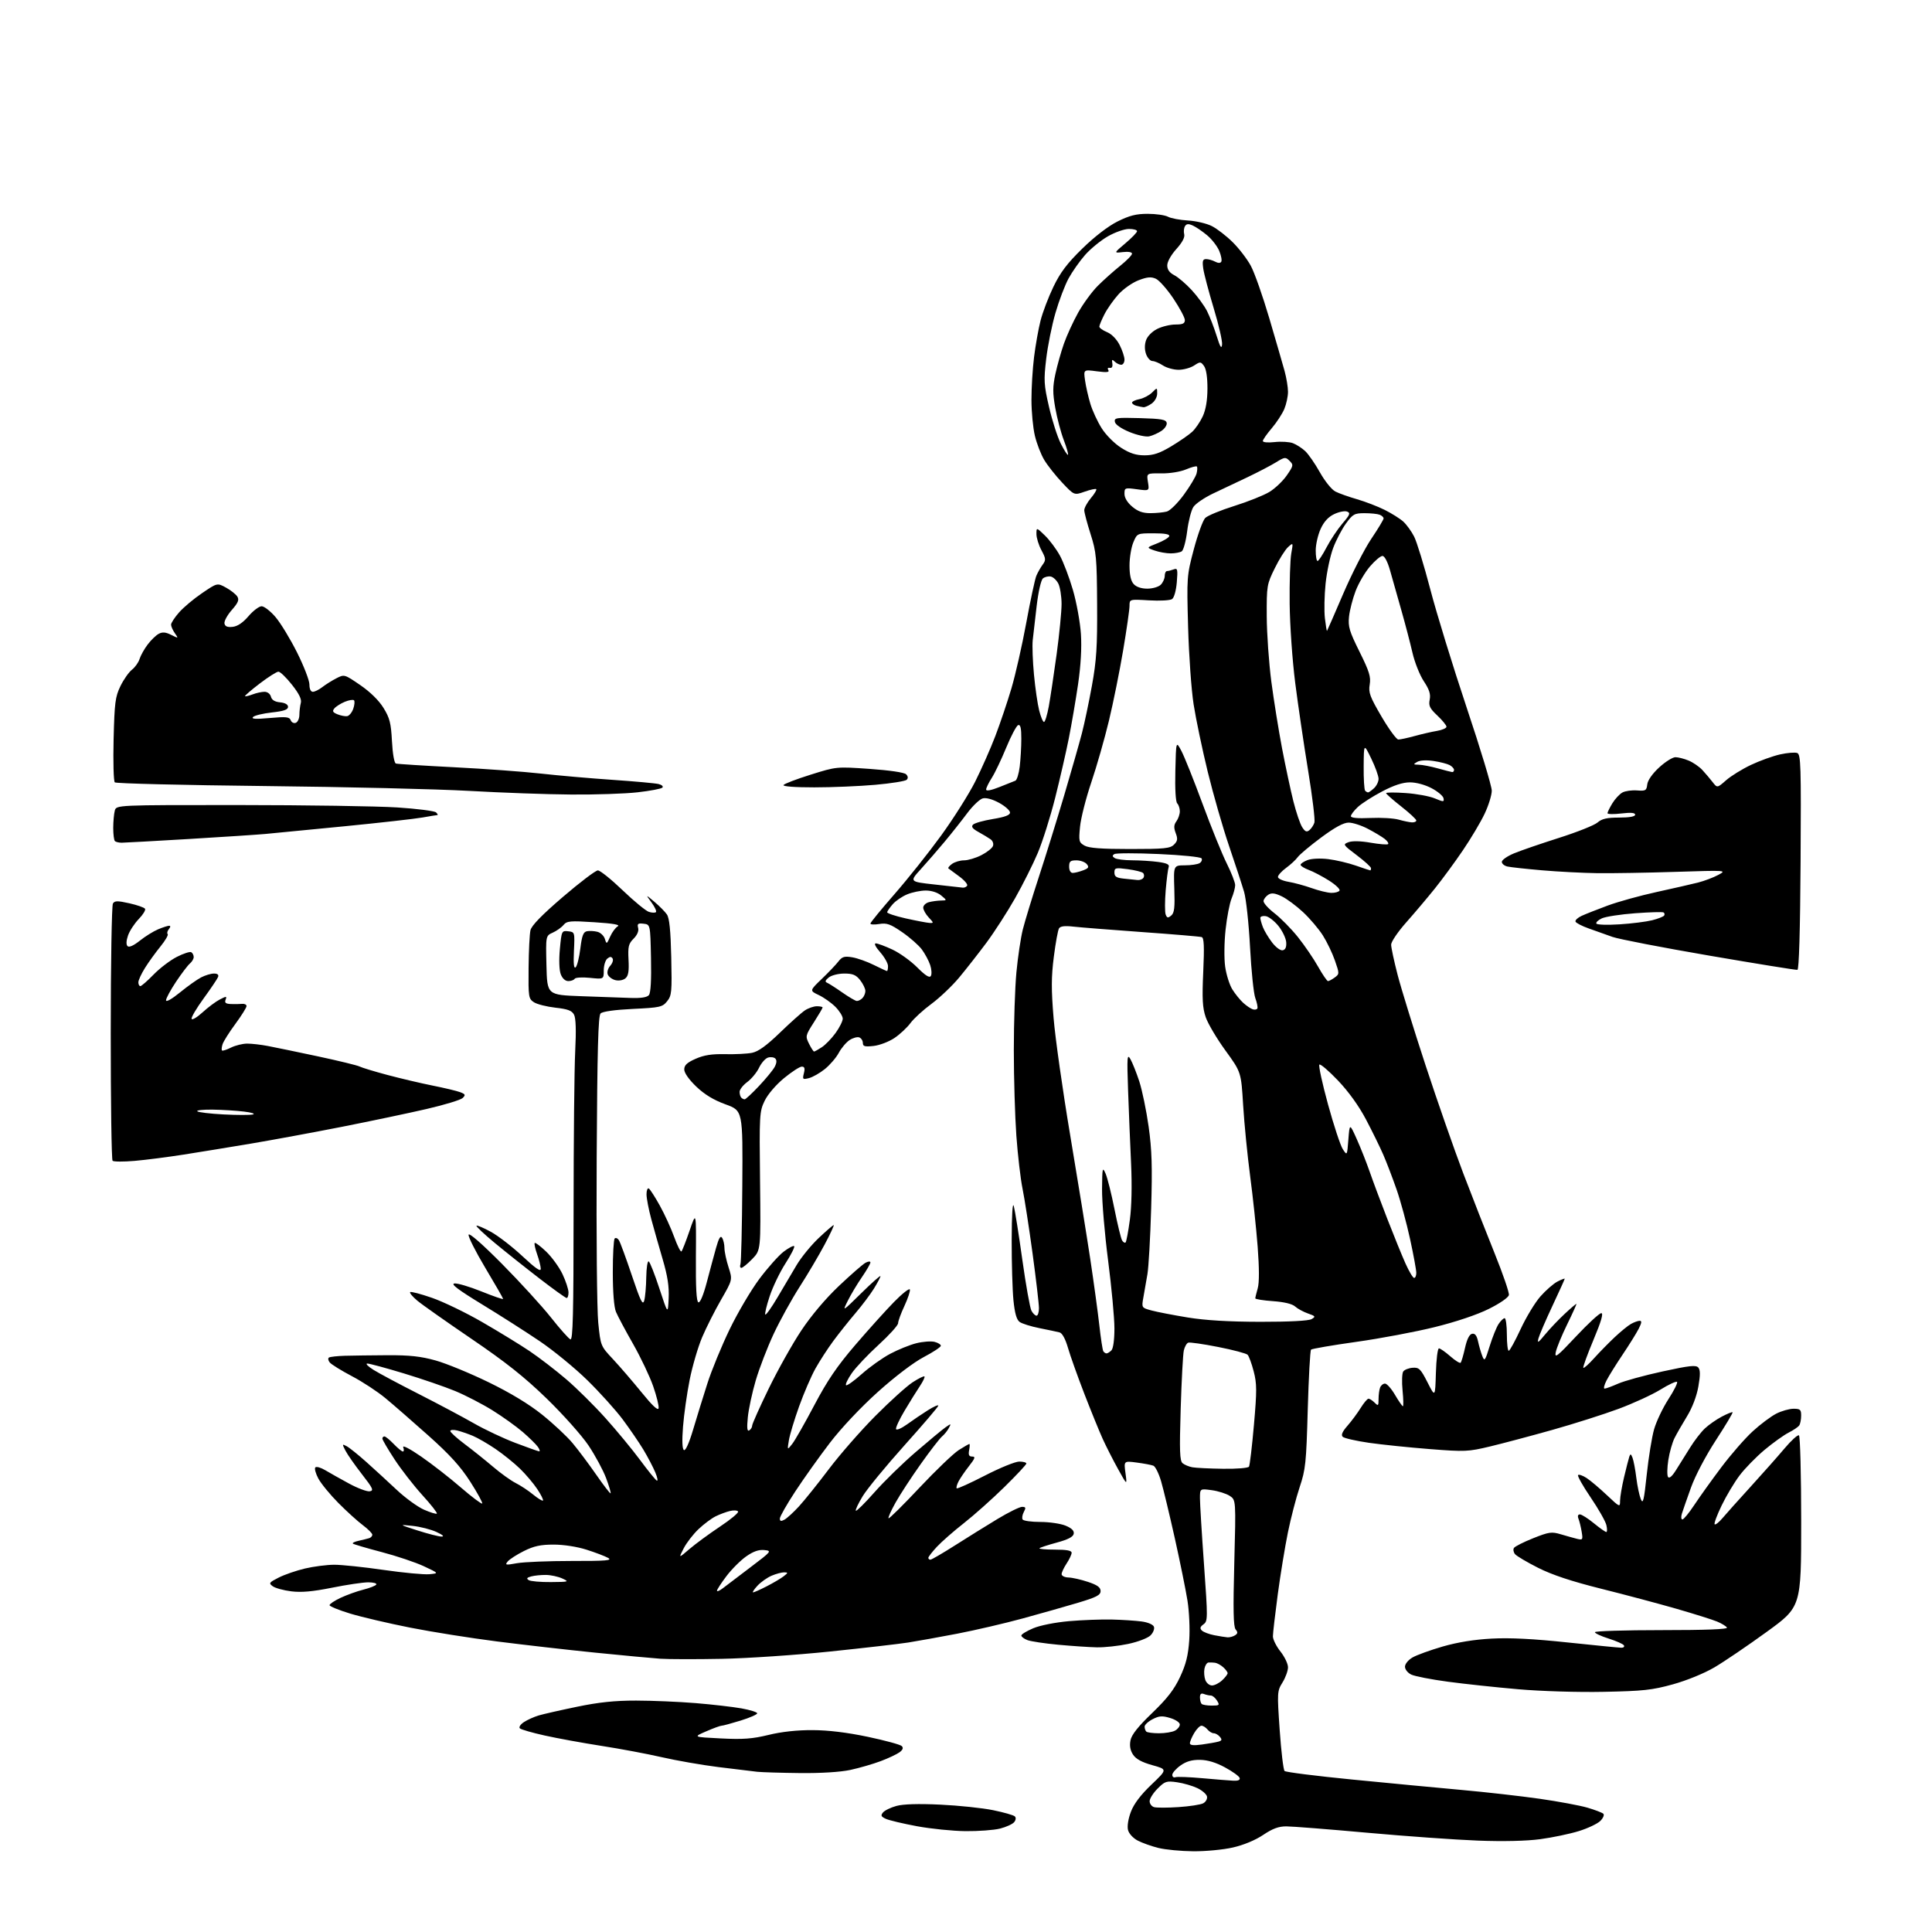 <?xml version="1.0" encoding="UTF-8" standalone="no"?>
<svg 
  version="1.1" 
  xmlns="http://www.w3.org/2000/svg" 
  xmlns:xlink="http://www.w3.org/1999/xlink" 
  xmlns:svg="http://www.w3.org/2000/svg"
  xmlns:rdf="http://www.w3.org/1999/02/22-rdf-syntax-ns#"
  xmlns:cc="http://creativecommons.org/ns#"
  xmlns:dc="http://purl.org/dc/elements/1.1/"
  viewBox="0 0 768 768"
  width="768"
  height="768"
>
<style>svg {background-color: white; }</style>"
<path stroke="none" fill="black" fill-rule="evenodd" d="M474.30,735.91C469.46,735.87 463.25,735.27 460.50,734.59C457.75,733.91 454.04,732.59 452.26,731.66C450.41,730.69 448.76,728.89 448.40,727.44C448.02,725.95 448.50,722.97 449.55,720.21C450.75,717.04 453.43,713.51 457.71,709.42C464.08,703.35 464.08,703.35 458.06,701.68C453.89,700.52 451.55,699.24 450.40,697.49C449.28,695.78 448.96,693.96 449.39,691.79C449.84,689.56 452.42,686.31 458.01,680.94C464.00,675.17 466.75,671.62 469.09,666.63C471.44,661.61 472.32,658.06 472.74,652.02C473.04,647.57 472.73,640.62 472.04,636.27C471.36,632.00 469.09,620.85 467.01,611.50C464.92,602.15 462.47,591.95 461.56,588.84C460.65,585.73 459.26,582.93 458.47,582.63C457.67,582.32 454.71,581.76 451.88,581.39C446.73,580.71 446.73,580.71 447.40,585.60C448.06,590.50 448.06,590.50 444.46,584.00C442.47,580.42 439.73,575.02 438.35,572.00C436.98,568.98 433.68,560.88 431.02,554.00C428.36,547.12 425.44,538.93 424.54,535.80C423.51,532.24 422.25,529.93 421.19,529.65C420.26,529.41 416.69,528.65 413.26,527.97C409.82,527.29 406.24,526.17 405.31,525.48C404.11,524.61 403.38,522.03 402.86,516.87C402.46,512.82 402.14,502.07 402.16,493.00C402.19,482.64 402.51,477.62 403.02,479.50C403.47,481.15 404.99,490.72 406.39,500.77C407.80,510.82 409.43,519.94 410.01,521.02C410.59,522.11 411.50,523.00 412.04,523.00C412.57,523.00 413.00,521.66 413.00,520.02C413.00,518.38 411.86,508.59 410.46,498.27C409.06,487.95 407.26,476.35 406.47,472.50C405.68,468.65 404.58,459.20 404.02,451.50C403.47,443.80 403.01,428.50 403.01,417.50C403.01,406.50 403.47,392.55 404.04,386.50C404.61,380.45 405.76,372.80 406.58,369.50C407.41,366.20 410.29,356.75 412.99,348.50C415.69,340.25 420.23,325.62 423.08,316.00C425.92,306.38 429.07,295.35 430.07,291.50C431.08,287.65 432.87,279.10 434.07,272.50C435.87,262.55 436.22,257.05 436.12,240.30C436.02,221.71 435.81,219.48 433.52,212.30C432.15,208.01 431.02,203.75 431.01,202.83C431.01,201.91 432.18,199.75 433.62,198.03C435.07,196.32 436.04,194.70 435.78,194.45C435.52,194.19 433.44,194.64 431.15,195.45C427.00,196.91 427.00,196.91 422.25,191.87C419.64,189.10 416.42,185.03 415.10,182.83C413.78,180.63 412.10,176.28 411.37,173.17C410.63,170.05 410.02,163.66 410.02,158.97C410.01,154.28 410.47,146.63 411.05,141.97C411.63,137.31 412.78,130.80 413.62,127.50C414.45,124.20 416.76,118.12 418.75,114.00C421.51,108.26 424.22,104.69 430.26,98.79C435.10,94.06 440.50,89.91 444.23,88.04C448.95,85.68 451.65,85.00 456.23,85.00C459.47,85.00 463.11,85.52 464.30,86.16C465.49,86.80 469.07,87.47 472.25,87.65C475.43,87.83 479.71,88.84 481.76,89.89C483.82,90.94 487.54,93.82 490.02,96.28C492.51,98.74 495.74,102.94 497.20,105.63C498.66,108.31 501.97,117.70 504.56,126.50C507.15,135.30 509.89,144.74 510.64,147.47C511.39,150.20 512.00,153.93 512.00,155.75C512.00,157.57 511.34,160.65 510.53,162.59C509.71,164.53 507.46,167.98 505.53,170.24C503.59,172.51 502.00,174.79 502.00,175.31C502.00,175.85 504.03,176.03 506.70,175.73C509.28,175.44 512.55,175.64 513.95,176.17C515.35,176.70 517.55,178.12 518.84,179.32C520.12,180.52 522.76,184.32 524.69,187.78C526.66,191.29 529.37,194.65 530.85,195.40C532.31,196.14 536.18,197.52 539.46,198.46C542.73,199.41 547.68,201.31 550.46,202.70C553.23,204.09 556.56,206.18 557.85,207.36C559.14,208.54 561.07,211.20 562.13,213.28C563.20,215.36 566.09,224.81 568.57,234.28C571.04,243.75 577.55,264.91 583.03,281.30C588.52,297.68 593.00,312.53 593.00,314.30C593.00,316.06 591.72,320.20 590.15,323.50C588.59,326.80 584.71,333.32 581.53,338.00C578.36,342.68 573.32,349.54 570.33,353.26C567.34,356.98 562.22,363.03 558.95,366.72C555.68,370.41 553.00,374.36 553.00,375.51C553.00,376.65 554.16,382.07 555.58,387.55C557.00,393.02 562.00,409.20 566.69,423.50C571.39,437.80 578.14,457.15 581.70,466.50C585.27,475.85 590.87,490.15 594.16,498.28C597.44,506.42 599.99,513.84 599.81,514.78C599.63,515.78 596.26,518.11 591.83,520.31C587.16,522.64 578.79,525.45 570.34,527.54C562.73,529.43 548.70,532.07 539.16,533.41C529.63,534.75 521.53,536.14 521.16,536.50C520.80,536.87 520.21,547.59 519.85,560.33C519.26,581.57 518.99,584.14 516.63,591.18C515.22,595.40 513.12,603.50 511.96,609.18C510.80,614.86 508.98,625.96 507.92,633.86C506.87,641.76 506.00,649.23 506.00,650.47C506.00,651.71 507.35,654.42 509.00,656.50C510.65,658.58 512.00,661.40 512.00,662.77C512.00,664.14 511.02,666.85 509.82,668.80C507.69,672.24 507.66,672.70 508.70,687.75C509.29,696.23 510.16,703.55 510.64,704.00C511.11,704.46 523.20,705.99 537.50,707.39C551.80,708.80 571.38,710.66 581.00,711.53C590.62,712.39 604.59,713.98 612.04,715.04C619.49,716.11 628.04,717.70 631.04,718.58C634.04,719.46 636.88,720.55 637.35,720.99C637.82,721.44 637.28,722.72 636.16,723.84C635.04,724.96 631.18,726.79 627.58,727.90C623.99,729.01 617.10,730.45 612.28,731.10C606.73,731.84 597.61,732.05 587.50,731.67C578.70,731.34 558.90,729.93 543.50,728.54C528.10,727.15 513.63,726.01 511.35,726.01C508.28,726.00 505.88,726.89 502.13,729.41C499.02,731.50 494.35,733.44 490.08,734.41C486.24,735.29 479.14,735.96 474.30,735.91zM383.81,727.91C378.69,727.85 370.00,726.97 364.50,725.95C359.00,724.93 353.44,723.61 352.15,723.02C350.22,722.14 350.02,721.68 351.01,720.48C351.68,719.67 354.09,718.50 356.37,717.88C359.07,717.14 365.09,716.96 373.76,717.37C381.05,717.71 390.50,718.70 394.76,719.57C399.02,720.44 402.91,721.55 403.41,722.04C403.95,722.56 403.84,723.49 403.13,724.35C402.47,725.13 399.95,726.28 397.53,726.89C395.10,727.50 388.93,727.96 383.81,727.91zM468.48,718.35C472.87,718.06 477.29,717.38 478.29,716.84C479.30,716.31 479.98,715.11 479.81,714.18C479.64,713.26 477.93,711.74 476.00,710.82C474.07,709.90 470.44,708.84 467.92,708.48C463.69,707.87 463.08,708.07 460.17,710.99C458.42,712.73 457.00,714.99 457.00,716.00C457.00,717.02 457.79,718.08 458.75,718.36C459.71,718.65 464.09,718.64 468.48,718.35zM490.33,707.86C492.19,707.95 493.03,707.57 492.77,706.75C492.55,706.06 489.94,704.18 486.96,702.57C483.37,700.62 480.04,699.61 477.03,699.57C473.81,699.52 471.56,700.17 469.25,701.82C467.46,703.09 466.00,704.77 466.00,705.54C466.00,706.31 466.56,706.73 467.25,706.47C467.94,706.22 472.77,706.40 478.00,706.87C483.23,707.34 488.77,707.79 490.33,707.86zM318.00,704.82C310.57,704.74 302.93,704.51 301.00,704.31C299.07,704.10 292.10,703.26 285.50,702.43C278.90,701.60 268.77,699.83 263.00,698.50C257.23,697.18 246.45,695.15 239.06,694.01C231.67,692.86 221.54,691.01 216.56,689.90C211.58,688.80 207.11,687.51 206.64,687.04C206.17,686.57 206.90,685.46 208.27,684.56C209.64,683.66 212.27,682.48 214.13,681.92C215.98,681.37 222.85,679.81 229.39,678.46C238.07,676.66 244.41,676.00 252.89,676.01C259.27,676.02 269.90,676.47 276.50,677.01C283.10,677.55 291.31,678.50 294.75,679.11C298.19,679.73 301.00,680.61 301.00,681.07C301.00,681.54 298.03,682.84 294.39,683.96C290.76,685.08 287.36,686.00 286.83,686.00C286.30,686.00 283.54,687.01 280.69,688.25C275.50,690.50 275.50,690.50 286.50,691.05C295.39,691.50 299.03,691.23 305.50,689.66C310.68,688.39 316.85,687.72 323.00,687.75C329.28,687.77 336.73,688.68 344.97,690.41C351.83,691.86 357.90,693.51 358.47,694.09C359.18,694.81 358.90,695.58 357.56,696.57C356.49,697.35 353.12,698.94 350.06,700.09C347.00,701.24 341.57,702.81 338.00,703.58C334.01,704.43 326.29,704.91 318.00,704.82zM477.75,693.48C480.36,693.12 483.31,692.61 484.30,692.33C485.73,691.94 485.86,691.54 484.93,690.42C484.28,689.64 483.19,689.00 482.50,689.00C481.81,689.00 480.68,688.33 480.00,687.50C479.32,686.67 478.23,686.00 477.59,686.00C476.95,686.00 475.66,687.31 474.72,688.90C473.77,690.50 473.00,692.33 473.00,692.97C473.00,693.77 474.45,693.93 477.75,693.48zM460.73,689.00C463.15,689.00 466.00,688.53 467.07,687.96C468.13,687.40 469.00,686.29 469.00,685.50C469.00,684.72 467.28,683.56 465.16,682.93C461.98,681.98 460.79,682.06 458.16,683.42C456.42,684.32 455.00,685.64 455.00,686.36C455.00,687.08 455.30,687.97 455.67,688.33C456.03,688.70 458.31,689.00 460.73,689.00zM481.68,678.00C484.77,678.00 484.92,677.85 483.77,676.00C483.08,674.90 481.99,674.00 481.34,674.00C480.69,674.00 479.45,673.73 478.58,673.39C477.47,672.97 477.00,673.37 477.00,674.73C477.00,675.79 477.30,676.97 477.67,677.33C478.03,677.70 479.84,678.00 481.68,678.00zM637.50,672.53C627.21,672.74 612.64,672.29 603.50,671.50C594.70,670.74 582.11,669.39 575.51,668.50C568.92,667.61 562.40,666.34 561.01,665.68C559.61,665.01 558.50,663.62 558.50,662.54C558.50,661.45 559.81,659.85 561.50,658.87C563.15,657.91 568.55,655.95 573.49,654.52C579.39,652.82 586.09,651.73 592.99,651.37C600.26,650.98 609.60,651.46 623.26,652.91C634.13,654.06 643.71,655.00 644.57,655.00C645.42,655.00 645.85,654.57 645.52,654.04C645.20,653.51 642.47,652.31 639.47,651.36C636.46,650.41 634.00,649.27 634.00,648.82C634.00,648.37 645.95,648.00 660.56,648.00C678.27,648.00 686.91,647.66 686.49,646.98C686.15,646.43 684.39,645.35 682.59,644.60C680.79,643.85 673.51,641.56 666.41,639.51C659.31,637.47 645.85,633.88 636.50,631.55C624.67,628.59 617.05,626.06 611.44,623.24C607.01,621.00 602.88,618.56 602.25,617.80C601.63,617.05 601.43,615.94 601.81,615.34C602.19,614.74 605.63,613.00 609.46,611.47C615.77,608.96 616.79,608.81 620.46,609.91C622.68,610.57 625.58,611.38 626.90,611.71C629.16,612.26 629.27,612.08 628.74,608.90C628.43,607.03 627.86,604.71 627.48,603.75C627.04,602.65 627.25,602.00 628.04,602.00C628.73,602.00 631.22,603.58 633.57,605.50C635.91,607.42 638.15,609.00 638.53,609.00C638.91,609.00 638.92,607.76 638.56,606.25C638.21,604.74 635.39,599.78 632.30,595.24C629.21,590.70 626.97,586.70 627.31,586.36C627.66,586.01 629.19,586.55 630.72,587.55C632.25,588.55 635.86,591.60 638.75,594.33C643.89,599.18 644.00,599.23 644.00,596.60C644.00,595.12 644.72,590.89 645.59,587.21C646.47,583.52 647.41,579.83 647.69,579.00C648.09,577.82 648.36,577.93 648.96,579.50C649.38,580.60 650.06,584.17 650.46,587.43C650.86,590.70 651.67,594.52 652.25,595.93C653.13,598.09 653.51,596.52 654.61,586.15C655.33,579.36 656.64,571.26 657.53,568.15C658.42,565.04 660.98,559.67 663.21,556.22C665.45,552.77 666.99,549.66 666.65,549.32C666.31,548.98 663.34,550.36 660.05,552.39C656.76,554.42 649.27,557.86 643.40,560.04C637.53,562.22 625.70,565.98 617.11,568.40C608.53,570.81 597.37,573.78 592.32,574.99C583.63,577.07 582.36,577.13 568.32,576.03C560.17,575.39 549.29,574.27 544.14,573.53C538.99,572.78 534.31,571.71 533.74,571.14C533.02,570.42 533.61,569.07 535.65,566.75C537.27,564.90 539.62,561.73 540.88,559.70C542.14,557.66 543.54,556.00 544.01,556.00C544.48,556.00 545.56,556.71 546.43,557.57C547.86,559.00 548.00,558.87 548.00,556.15C548.00,554.51 548.27,552.45 548.61,551.58C548.94,550.71 549.82,550.00 550.56,550.00C551.31,550.00 553.10,552.02 554.55,554.50C556.00,556.98 557.41,559.00 557.67,559.00C557.94,559.00 557.88,556.19 557.54,552.75C557.20,549.31 557.32,545.92 557.80,545.21C558.27,544.50 559.95,543.83 561.53,543.71C564.09,543.52 564.71,544.13 567.45,549.50C570.50,555.50 570.50,555.50 570.79,545.75C570.94,540.39 571.49,536.00 572.00,536.00C572.51,536.00 574.54,537.41 576.50,539.13C578.46,540.86 580.32,542.02 580.62,541.71C580.93,541.40 581.71,538.76 582.36,535.84C583.14,532.34 584.10,530.41 585.18,530.20C586.33,529.98 587.03,530.88 587.54,533.19C587.93,535.01 588.69,537.62 589.22,539.00C590.12,541.31 590.34,541.01 592.18,535.08C593.28,531.55 594.86,527.61 595.70,526.33C596.54,525.05 597.63,524.00 598.12,524.00C598.60,524.00 599.00,526.92 599.00,530.50C599.00,534.08 599.34,536.98 599.75,536.96C600.16,536.94 602.28,533.07 604.46,528.36C606.65,523.65 610.18,517.80 612.33,515.36C614.47,512.93 617.53,510.26 619.11,509.44C620.70,508.62 622.00,508.12 622.00,508.33C622.00,508.53 619.81,513.38 617.12,519.10C614.44,524.82 611.94,530.62 611.57,532.00C611.01,534.09 611.43,533.85 614.18,530.50C615.99,528.30 619.49,524.61 621.96,522.31C624.43,520.00 626.54,518.20 626.65,518.32C626.76,518.43 625.10,522.12 622.95,526.51C620.80,530.90 618.77,535.85 618.44,537.50C617.91,540.09 619.00,539.25 626.50,531.25C631.27,526.16 635.78,522.00 636.53,522.00C637.46,522.00 636.52,525.25 633.42,532.64C630.96,538.50 629.16,543.49 629.40,543.73C629.64,543.98 631.57,542.26 633.67,539.92C635.78,537.58 639.45,533.83 641.83,531.59C644.22,529.34 647.14,526.95 648.33,526.29C649.53,525.62 651.07,525.05 651.78,525.04C652.72,525.01 652.62,525.83 651.38,528.25C650.46,530.04 647.59,534.65 645.00,538.50C642.41,542.35 639.54,546.96 638.62,548.75C637.70,550.54 637.35,552.00 637.85,552.00C638.34,552.00 640.75,551.11 643.21,550.03C645.66,548.94 653.59,546.76 660.84,545.18C671.68,542.82 674.21,542.55 675.12,543.64C675.92,544.61 675.92,546.66 675.12,551.19C674.45,555.00 672.71,559.57 670.64,562.96C668.78,566.01 666.53,569.91 665.66,571.64C664.78,573.37 663.67,577.28 663.19,580.34C662.71,583.40 662.65,586.43 663.05,587.09C663.53,587.86 664.64,586.93 666.24,584.39C667.60,582.25 670.10,578.24 671.81,575.48C673.52,572.71 676.17,569.27 677.71,567.83C679.24,566.39 682.27,564.27 684.44,563.13C686.61,561.98 688.54,561.21 688.73,561.40C688.93,561.59 685.94,566.59 682.10,572.49C678.04,578.72 673.87,586.65 672.18,591.37C670.57,595.84 668.94,600.51 668.56,601.75C668.18,602.99 668.28,604.00 668.79,604.00C669.30,604.00 671.42,601.41 673.51,598.25C675.60,595.09 680.44,588.33 684.27,583.24C688.10,578.15 693.71,571.72 696.75,568.95C699.78,566.17 703.99,563.03 706.09,561.95C708.20,560.88 711.29,560.00 712.96,560.00C715.61,560.00 716.00,560.35 715.98,562.75C715.98,564.26 715.64,566.00 715.23,566.61C714.83,567.22 712.92,568.52 711.00,569.49C709.08,570.47 704.75,573.57 701.39,576.38C698.04,579.20 693.59,583.75 691.52,586.50C689.44,589.25 686.23,594.62 684.39,598.43C682.54,602.25 681.29,605.62 681.60,605.93C681.91,606.25 683.31,605.15 684.70,603.50C686.09,601.85 691.12,596.23 695.89,591.00C700.65,585.77 706.73,578.92 709.39,575.76C712.05,572.60 714.62,570.27 715.11,570.57C715.60,570.87 716.00,586.33 716.00,604.94C716.00,638.76 716.00,638.76 702.25,648.73C694.69,654.22 685.35,660.55 681.50,662.81C677.43,665.20 670.52,668.02 665.00,669.55C656.72,671.84 653.18,672.22 637.50,672.53zM481.78,670.00C482.79,670.00 484.61,669.08 485.81,667.96C487.02,666.84 488.00,665.56 488.00,665.12C488.00,664.67 487.21,663.61 486.25,662.75C485.29,661.88 483.82,661.09 483.00,660.97C482.18,660.86 480.99,660.82 480.37,660.88C479.74,660.95 479.03,662.05 478.79,663.34C478.54,664.63 478.70,666.65 479.14,667.84C479.58,669.03 480.77,670.00 481.78,670.00zM287.00,659.41C276.82,659.61 265.80,659.59 262.50,659.37C259.20,659.14 247.50,658.05 236.50,656.94C225.50,655.83 207.95,653.82 197.50,652.49C187.05,651.16 171.53,648.69 163.00,647.00C154.47,645.31 143.79,642.81 139.25,641.44C134.71,640.06 131.00,638.55 131.00,638.08C131.00,637.61 132.98,636.29 135.41,635.15C137.84,634.01 141.89,632.55 144.43,631.91C146.96,631.28 149.28,630.36 149.58,629.88C149.87,629.39 148.43,629.00 146.37,629.00C144.31,629.00 137.83,629.96 131.98,631.14C124.29,632.68 119.81,633.08 115.78,632.58C112.73,632.20 109.41,631.29 108.42,630.56C106.75,629.35 106.94,629.07 110.77,627.12C113.06,625.95 117.76,624.33 121.22,623.51C124.67,622.70 129.92,622.02 132.87,622.01C135.82,622.01 144.66,622.93 152.50,624.07C160.34,625.20 168.50,625.97 170.63,625.78C174.50,625.42 174.50,625.42 168.50,622.61C165.20,621.06 157.61,618.52 151.63,616.95C145.65,615.38 140.54,613.87 140.26,613.60C139.99,613.32 141.05,612.81 142.63,612.47C144.21,612.12 146.06,611.66 146.75,611.45C147.44,611.24 148.00,610.62 148.00,610.07C148.00,609.53 146.31,607.83 144.25,606.29C142.19,604.76 137.80,600.78 134.50,597.45C131.20,594.12 127.62,589.75 126.54,587.74C125.47,585.72 124.93,583.73 125.36,583.31C125.78,582.88 127.56,583.39 129.31,584.44C131.07,585.49 135.31,587.88 138.75,589.74C142.19,591.61 145.89,592.99 146.97,592.82C148.67,592.54 148.27,591.67 143.86,586.00C141.07,582.42 138.14,578.23 137.34,576.68C135.95,573.99 135.97,573.91 137.84,574.91C138.92,575.49 142.43,578.31 145.65,581.19C148.87,584.06 154.29,589.04 157.70,592.24C161.11,595.45 165.98,598.99 168.53,600.12C171.08,601.24 173.39,601.95 173.65,601.68C173.92,601.41 171.34,598.11 167.91,594.35C164.48,590.58 159.50,584.18 156.84,580.12C154.18,576.06 152.00,572.35 152.00,571.87C152.00,571.39 152.37,571.00 152.81,571.00C153.26,571.00 154.92,572.35 156.50,574.00C158.08,575.65 159.73,577.00 160.16,577.00C160.59,577.00 160.65,576.24 160.29,575.32C159.92,574.34 162.91,575.89 167.45,579.03C171.74,581.99 178.83,587.51 183.20,591.30C187.58,595.08 191.39,597.94 191.67,597.67C191.95,597.39 189.82,593.50 186.95,589.02C183.06,582.95 178.83,578.29 170.32,570.69C164.04,565.09 156.34,558.37 153.20,555.78C150.07,553.18 144.08,549.25 139.89,547.05C135.71,544.85 131.75,542.40 131.09,541.61C130.44,540.82 130.30,539.94 130.77,539.64C131.25,539.34 134.09,539.03 137.07,538.94C140.06,538.85 147.68,538.76 154.00,538.72C162.84,538.68 167.27,539.16 173.18,540.81C177.41,541.99 186.86,545.88 194.18,549.44C202.89,553.68 210.27,558.15 215.50,562.34C219.90,565.87 225.34,570.95 227.58,573.63C229.83,576.31 234.07,581.98 237.02,586.23C239.97,590.48 242.53,593.80 242.72,593.61C242.91,593.42 242.11,590.70 240.94,587.58C239.77,584.45 236.63,578.63 233.97,574.64C231.29,570.64 223.81,562.25 217.31,555.94C208.39,547.30 201.05,541.48 187.36,532.17C177.39,525.38 167.71,518.57 165.86,517.01C164.01,515.46 162.74,513.95 163.04,513.64C163.34,513.33 167.25,514.35 171.73,515.91C176.20,517.46 185.19,521.79 191.68,525.55C198.18,529.30 206.65,534.48 210.50,537.07C214.35,539.66 220.92,544.71 225.10,548.29C229.28,551.87 236.33,558.85 240.77,563.81C245.21,568.76 251.35,576.20 254.42,580.34C257.48,584.48 260.46,588.17 261.04,588.53C261.63,588.89 261.39,587.45 260.51,585.34C259.63,583.23 257.49,579.14 255.75,576.25C254.01,573.37 250.31,567.97 247.54,564.25C244.77,560.54 238.45,553.53 233.50,548.68C228.55,543.83 220.00,536.82 214.50,533.11C209.00,529.39 198.65,522.78 191.50,518.43C182.11,512.70 179.09,510.42 180.63,510.20C181.80,510.03 186.64,511.46 191.38,513.37C196.12,515.28 200.00,516.62 200.00,516.34C200.00,516.07 196.81,510.50 192.90,503.97C189.00,497.44 186.02,491.51 186.28,490.80C186.57,490.01 191.84,494.64 199.63,502.50C206.71,509.65 215.43,519.19 219.00,523.70C222.57,528.22 226.06,532.14 226.75,532.42C227.74,532.83 228.00,522.30 228.01,481.72C228.01,453.55 228.30,424.85 228.65,417.95C229.07,409.54 228.92,404.71 228.18,403.33C227.32,401.72 225.68,401.11 220.79,400.57C217.33,400.18 213.49,399.21 212.25,398.41C210.11,397.02 210.01,396.37 210.12,384.73C210.18,378.00 210.52,371.27 210.87,369.78C211.30,367.92 215.40,363.71 223.77,356.53C230.52,350.74 236.77,346.00 237.66,346.00C238.56,346.00 242.98,349.55 247.50,353.89C252.02,358.23 256.72,362.09 257.94,362.48C259.15,362.87 260.42,362.91 260.75,362.58C261.09,362.25 260.29,360.52 258.98,358.74C256.60,355.50 256.60,355.50 260.16,358.50C262.11,360.15 264.34,362.40 265.10,363.50C266.09,364.93 266.59,369.82 266.83,380.53C267.14,394.36 267.01,395.77 265.18,398.03C263.32,400.33 262.37,400.54 251.58,401.06C244.39,401.41 239.51,402.09 238.74,402.86C237.79,403.81 237.43,417.24 237.19,460.30C237.02,491.21 237.30,520.67 237.81,525.77C238.75,535.03 238.76,535.05 243.65,540.27C246.34,543.15 251.46,549.09 255.02,553.47C259.35,558.81 261.59,560.89 261.80,559.79C261.98,558.88 261.01,554.95 259.65,551.05C258.29,547.14 254.69,539.57 251.65,534.22C248.60,528.88 245.55,523.15 244.86,521.50C244.08,519.64 243.60,513.69 243.60,505.79C243.59,498.80 243.93,492.74 244.35,492.32C244.77,491.90 245.53,492.22 246.04,493.03C246.55,493.84 248.86,500.12 251.17,507.00C254.62,517.27 255.50,519.05 256.09,517.00C256.48,515.62 256.85,511.44 256.90,507.69C256.96,503.95 257.40,501.13 257.88,501.43C258.37,501.73 260.28,506.59 262.13,512.24C265.50,522.50 265.50,522.50 265.80,516.10C266.02,511.41 265.39,507.27 263.43,500.60C261.96,495.60 259.91,488.38 258.88,484.57C257.85,480.75 257.00,476.34 257.00,474.76C257.00,473.18 257.41,472.14 257.92,472.45C258.42,472.76 260.40,475.83 262.30,479.26C264.20,482.69 266.78,488.32 268.02,491.77C269.27,495.22 270.56,497.78 270.89,497.45C271.23,497.13 272.68,493.40 274.13,489.18C276.76,481.50 276.76,481.50 276.63,499.41C276.54,511.92 276.84,517.43 277.63,517.70C278.31,517.93 279.63,514.78 280.94,509.79C282.14,505.23 283.80,499.06 284.64,496.07C285.75,492.11 286.41,491.03 287.06,492.07C287.56,492.86 287.98,494.69 287.98,496.14C287.99,497.58 288.72,501.01 289.61,503.75C291.21,508.72 291.21,508.72 286.67,516.61C284.17,520.95 280.77,527.68 279.12,531.56C277.47,535.44 275.23,543.09 274.14,548.56C273.06,554.03 271.87,562.39 271.51,567.14C271.07,572.75 271.20,576.01 271.88,576.42C272.51,576.81 273.95,573.60 275.53,568.28C276.96,563.45 279.51,555.23 281.18,550.00C282.85,544.77 286.82,535.10 290.01,528.50C293.19,521.90 298.52,512.86 301.85,508.40C305.18,503.95 309.53,499.07 311.52,497.55C313.51,496.04 315.39,495.06 315.70,495.37C316.02,495.68 314.46,498.77 312.24,502.22C310.02,505.67 307.19,511.55 305.96,515.27C304.72,519.00 303.94,522.28 304.22,522.56C304.50,522.84 306.67,519.79 309.04,515.78C311.41,511.78 314.83,505.99 316.64,502.93C318.45,499.87 322.39,495.03 325.40,492.18C328.42,489.33 331.11,487.00 331.40,487.00C331.68,487.00 330.06,490.49 327.79,494.75C325.52,499.01 321.05,506.58 317.85,511.56C314.66,516.54 310.01,524.97 307.52,530.29C305.04,535.61 301.84,543.91 300.42,548.73C299.00,553.55 297.58,560.16 297.27,563.40C296.85,567.72 297.00,569.12 297.85,568.59C298.48,568.20 299.00,567.35 299.00,566.69C299.00,566.04 301.96,559.42 305.57,552.00C309.18,544.58 315.01,534.18 318.52,528.91C322.48,522.96 328.17,516.21 333.52,511.15C338.26,506.67 343.00,502.53 344.07,501.96C345.17,501.37 346.00,501.33 346.00,501.85C346.00,502.36 344.48,504.98 342.63,507.68C340.77,510.38 338.25,514.59 337.03,517.04C334.80,521.50 334.80,521.50 342.40,514.03C346.58,509.91 350.00,506.89 350.00,507.29C350.00,507.70 348.82,509.94 347.38,512.27C345.93,514.60 342.64,518.98 340.06,522.00C337.48,525.02 333.54,529.98 331.30,533.00C329.06,536.02 325.85,540.98 324.16,544.00C322.47,547.02 319.56,553.77 317.68,559.00C315.80,564.23 313.97,570.30 313.60,572.50C312.93,576.50 312.93,576.50 314.91,574.00C316.00,572.62 319.95,565.70 323.69,558.60C328.89,548.75 332.74,543.09 340.00,534.63C345.23,528.54 352.16,520.84 355.41,517.53C358.66,514.21 361.48,511.99 361.69,512.59C361.89,513.19 360.92,516.11 359.54,519.09C358.15,522.06 357.01,525.17 357.01,526.00C357.00,526.83 353.51,530.69 349.25,534.59C344.98,538.49 340.19,543.56 338.60,545.86C337.01,548.16 335.97,550.31 336.31,550.64C336.64,550.97 339.45,548.97 342.56,546.20C345.67,543.43 350.75,539.81 353.86,538.16C356.96,536.50 361.63,534.62 364.23,533.96C366.83,533.31 370.09,533.06 371.48,533.41C372.87,533.75 374.00,534.45 374.00,534.96C374.00,535.47 370.94,537.50 367.20,539.46C363.14,541.60 355.78,547.19 348.95,553.33C342.14,559.45 334.42,567.65 329.89,573.56C325.70,579.03 319.52,587.71 316.14,592.86C312.76,598.01 310.00,602.86 310.00,603.64C310.00,604.71 310.46,604.83 311.81,604.10C312.81,603.57 315.41,601.19 317.59,598.82C319.78,596.44 325.13,589.77 329.48,584.00C333.83,578.23 342.15,568.72 347.95,562.88C353.75,557.04 360.42,551.02 362.77,549.49C365.12,547.96 367.24,546.91 367.49,547.16C367.74,547.40 366.90,549.16 365.63,551.05C364.36,552.95 361.64,557.32 359.59,560.77C357.53,564.22 356.00,567.51 356.19,568.08C356.38,568.65 358.35,567.80 360.57,566.20C362.78,564.59 366.49,562.09 368.80,560.63C371.11,559.17 373.00,558.33 373.00,558.76C373.00,559.19 366.95,566.28 359.56,574.52C352.17,582.76 344.68,591.87 342.92,594.78C341.16,597.68 339.94,600.28 340.21,600.54C340.48,600.81 343.80,597.52 347.60,593.22C351.39,588.92 358.77,581.72 364.00,577.22C369.23,572.72 374.56,568.29 375.85,567.39C378.12,565.81 378.17,565.82 377.16,567.70C376.58,568.78 375.36,570.28 374.45,571.04C373.54,571.80 369.74,576.71 366.02,581.96C362.29,587.21 357.78,594.11 356.00,597.30C354.22,600.48 352.96,603.29 353.21,603.54C353.45,603.79 358.98,598.33 365.49,591.40C372.00,584.48 379.05,577.73 381.14,576.41C383.24,575.08 385.13,574.00 385.34,574.00C385.55,574.00 385.51,575.12 385.24,576.50C384.89,578.37 385.19,579.00 386.47,579.00C387.85,579.00 387.61,579.71 385.23,582.75C383.61,584.81 381.74,587.55 381.06,588.84C380.39,590.12 380.05,591.38 380.30,591.63C380.56,591.89 385.61,589.60 391.54,586.55C397.46,583.50 403.59,581.00 405.16,581.00C406.72,581.00 408.00,581.35 408.00,581.77C408.00,582.19 404.06,586.41 399.25,591.13C394.44,595.85 387.19,602.31 383.15,605.48C379.12,608.64 374.29,612.87 372.43,614.87C370.57,616.87 369.04,618.84 369.03,619.25C369.01,619.66 369.38,620.00 369.85,620.00C370.31,620.00 374.70,617.45 379.60,614.33C384.49,611.22 392.10,606.49 396.50,603.83C400.90,601.18 405.30,599.00 406.29,599.00C407.77,599.00 407.89,599.34 406.99,601.02C406.39,602.13 406.18,603.48 406.51,604.02C406.85,604.56 410.03,605.00 413.59,605.00C417.15,605.00 421.66,605.67 423.61,606.48C426.07,607.51 427.05,608.50 426.82,609.72C426.58,610.94 424.53,612.00 420.12,613.19C416.62,614.14 413.51,615.15 413.21,615.45C412.91,615.75 415.67,616.00 419.33,616.00C424.00,616.00 426.00,616.37 425.99,617.25C425.99,617.94 425.09,619.85 424.00,621.50C422.91,623.15 422.01,625.06 422.01,625.75C422.00,626.44 423.24,627.04 424.75,627.08C426.26,627.12 429.75,627.91 432.50,628.83C436.24,630.08 437.50,631.00 437.50,632.47C437.50,634.08 435.88,634.92 428.50,637.13C423.55,638.61 413.65,641.42 406.50,643.37C399.35,645.32 387.65,648.04 380.50,649.42C373.35,650.79 364.57,652.37 361.00,652.93C357.43,653.49 343.48,655.10 330.00,656.50C316.52,657.90 297.18,659.21 287.00,659.41zM436.00,654.84C432.98,654.78 426.08,654.31 420.68,653.81C415.28,653.31 409.76,652.48 408.43,651.97C407.09,651.46 406.00,650.64 406.00,650.15C406.00,649.65 408.14,648.35 410.75,647.25C413.49,646.10 419.52,644.91 425.00,644.43C430.23,643.98 437.88,643.69 442.00,643.79C446.12,643.89 451.44,644.24 453.81,644.56C456.31,644.89 458.36,645.78 458.70,646.65C459.02,647.49 458.41,649.03 457.35,650.09C456.28,651.16 452.35,652.67 448.46,653.49C444.63,654.30 439.02,654.91 436.00,654.84zM488.00,650.87C488.82,650.92 490.15,650.56 490.94,650.06C492.06,649.35 492.11,648.84 491.18,647.72C490.29,646.64 490.15,639.99 490.65,621.27C491.31,596.25 491.31,596.25 488.84,594.63C487.48,593.74 484.26,592.72 481.69,592.37C477.00,591.73 477.00,591.73 477.00,595.59C477.00,597.72 477.72,609.57 478.61,621.92C480.15,643.43 480.14,644.43 478.41,645.69C477.06,646.68 476.89,647.29 477.75,648.15C478.38,648.78 480.61,649.63 482.70,650.03C484.79,650.44 487.18,650.81 488.00,650.87zM287.37,631.33C288.68,630.33 293.62,626.58 298.34,623.00C306.76,616.63 306.88,616.49 303.81,616.17C301.61,615.95 299.46,616.70 296.60,618.71C294.36,620.29 290.83,623.81 288.77,626.54C286.70,629.27 285.01,631.88 285.01,632.33C285.00,632.79 286.07,632.34 287.37,631.33zM299.36,633.00C299.75,633.00 302.19,631.91 304.78,630.58C307.38,629.25 310.40,627.46 311.50,626.61C313.32,625.20 313.34,625.06 311.72,625.03C310.74,625.01 308.49,625.62 306.72,626.37C304.95,627.13 302.41,628.93 301.08,630.37C299.74,631.82 298.97,633.00 299.36,633.00zM219.00,628.90C226.17,628.84 226.37,628.78 223.50,627.46C221.85,626.71 218.93,626.08 217.00,626.06C215.07,626.04 212.45,626.31 211.17,626.65C209.42,627.12 209.17,627.49 210.17,628.12C210.90,628.59 214.88,628.94 219.00,628.90zM205.50,621.40C208.25,620.91 218.02,620.51 227.21,620.51C241.08,620.53 243.55,620.32 241.71,619.28C240.50,618.60 236.64,617.13 233.14,616.02C229.40,614.83 224.04,614.00 220.09,614.00C214.92,614.00 212.23,614.58 208.28,616.55C205.47,617.95 202.57,619.82 201.83,620.70C200.63,622.15 200.98,622.22 205.50,621.40zM274.10,615.74C276.52,613.67 281.97,609.67 286.22,606.84C290.46,604.02 293.70,601.32 293.41,600.85C293.12,600.38 291.67,600.28 290.19,600.64C288.71,600.99 286.15,601.94 284.50,602.75C282.85,603.56 279.77,605.86 277.67,607.86C275.56,609.86 272.90,613.30 271.77,615.50C269.71,619.50 269.71,619.50 274.10,615.74zM175.50,610.81C176.75,610.82 176.00,610.14 173.49,608.98C171.28,607.96 167.01,606.87 163.99,606.56C158.50,605.98 158.50,605.98 166.00,608.39C170.12,609.71 174.40,610.80 175.50,610.81zM215.84,596.49C216.09,596.24 215.08,594.21 213.60,591.98C212.13,589.74 209.02,586.08 206.71,583.83C204.39,581.58 200.00,578.04 196.94,575.96C193.89,573.89 189.84,571.55 187.94,570.76C186.05,569.97 183.26,569.02 181.75,568.64C180.24,568.27 179.00,568.37 179.00,568.86C179.00,569.36 181.59,571.70 184.75,574.07C187.91,576.44 192.97,580.49 196.00,583.07C199.03,585.65 203.07,588.56 205.00,589.53C206.93,590.50 210.05,592.56 211.94,594.12C213.84,595.67 215.59,596.74 215.84,596.49zM486.19,583.86C491.61,583.94 496.15,583.57 496.49,583.02C496.82,582.48 497.71,575.00 498.46,566.40C499.65,552.83 499.64,550.02 498.36,545.13C497.56,542.03 496.46,539.06 495.93,538.53C495.39,537.99 490.13,536.60 484.23,535.44C478.33,534.27 472.98,533.51 472.35,533.73C471.72,533.95 470.93,535.34 470.59,536.82C470.25,538.29 469.69,548.73 469.34,560.01C468.83,576.88 468.96,580.72 470.11,581.66C470.87,582.29 472.62,583.02 474.00,583.27C475.38,583.52 480.86,583.79 486.19,583.86zM214.31,576.93C214.75,576.97 214.53,576.17 213.81,575.15C213.09,574.14 210.40,571.49 207.83,569.27C205.26,567.05 199.84,563.17 195.80,560.65C191.75,558.13 185.08,554.68 180.97,552.97C176.86,551.27 167.65,548.10 160.50,545.94C153.35,543.77 146.82,542.01 146.00,542.03C145.18,542.05 146.30,543.18 148.50,544.56C150.70,545.93 158.80,550.25 166.50,554.16C174.20,558.08 184.03,563.31 188.35,565.78C192.66,568.26 200.09,571.76 204.85,573.57C209.61,575.38 213.86,576.89 214.31,576.93zM439.86,538.00C440.27,538.00 441.14,537.46 441.80,536.80C442.52,536.08 443.00,532.59 443.00,528.05C443.00,523.90 441.87,511.79 440.50,501.15C439.12,490.51 438.04,477.68 438.08,472.65C438.16,464.19 438.26,463.73 439.48,466.50C440.21,468.15 441.80,474.51 443.02,480.63C444.23,486.75 445.61,492.36 446.06,493.10C446.52,493.84 447.14,494.19 447.44,493.89C447.75,493.58 448.51,489.55 449.13,484.92C449.84,479.69 450.02,471.19 449.62,462.50C449.26,454.80 448.72,441.75 448.43,433.50C447.96,420.10 448.06,418.77 449.35,421.00C450.14,422.38 451.73,426.36 452.88,429.85C454.02,433.35 455.70,441.45 456.60,447.85C457.90,457.11 458.10,463.81 457.60,480.50C457.26,492.05 456.59,503.75 456.12,506.50C455.65,509.25 454.93,513.38 454.52,515.68C453.77,519.86 453.77,519.86 457.78,520.94C459.99,521.54 466.45,522.78 472.15,523.72C479.16,524.86 488.48,525.42 501.00,525.44C512.59,525.45 520.20,525.05 521.37,524.37C523.08,523.38 522.94,523.18 519.94,522.13C518.12,521.49 515.82,520.25 514.84,519.36C513.70,518.32 510.50,517.55 506.03,517.23C502.16,516.96 499.00,516.45 499.00,516.11C499.00,515.77 499.44,513.96 499.97,512.10C500.60,509.89 500.59,504.13 499.94,495.60C499.39,488.40 498.05,475.75 496.95,467.50C495.86,459.25 494.61,446.58 494.17,439.35C493.38,426.20 493.38,426.20 487.13,417.59C483.69,412.86 480.16,406.90 479.29,404.34C478.01,400.59 477.82,397.09 478.31,386.30C478.76,376.27 478.61,372.81 477.71,372.51C477.04,372.29 466.38,371.39 454.00,370.51C441.62,369.62 429.31,368.65 426.63,368.34C423.25,367.95 421.51,368.17 420.97,369.05C420.54,369.75 419.61,374.83 418.91,380.35C417.89,388.31 417.87,393.33 418.82,404.72C419.47,412.61 422.44,433.57 425.42,451.28C428.40,469.00 431.99,491.15 433.40,500.50C434.81,509.85 436.43,521.72 437.01,526.89C437.58,532.05 438.29,536.66 438.58,537.14C438.88,537.61 439.45,538.00 439.86,538.00zM225.25,515.98C224.84,515.97 219.98,512.49 214.46,508.23C208.94,503.98 200.95,497.62 196.69,494.10C192.44,490.58 189.17,487.50 189.41,487.25C189.66,487.00 192.22,488.08 195.10,489.65C197.98,491.22 203.63,495.58 207.67,499.35C212.91,504.25 214.99,505.67 214.96,504.35C214.93,503.33 214.28,500.72 213.50,498.54C212.73,496.36 212.30,494.36 212.56,494.10C212.82,493.84 214.88,495.40 217.14,497.56C219.39,499.73 222.31,503.75 223.61,506.50C224.91,509.25 225.98,512.51 225.99,513.75C226.00,514.99 225.66,515.99 225.25,515.98zM562.14,508.00C562.61,508.00 563.00,507.09 563.00,505.98C563.00,504.87 561.90,498.86 560.54,492.61C559.19,486.37 556.78,477.49 555.18,472.88C553.57,468.27 551.19,462.02 549.87,459.00C548.56,455.98 545.47,449.68 543.00,445.00C540.17,439.62 536.07,433.93 531.85,429.50C528.18,425.65 524.86,422.82 524.47,423.20C524.08,423.59 525.63,430.71 527.91,439.03C530.19,447.34 532.83,455.34 533.78,456.80C535.50,459.44 535.50,459.44 536.00,452.97C536.50,446.50 536.50,446.50 539.32,452.78C540.87,456.24 543.19,462.09 544.47,465.78C545.75,469.48 548.90,477.90 551.47,484.50C554.03,491.10 557.29,499.09 558.70,502.25C560.12,505.41 561.66,508.00 562.14,508.00zM294.70,504.00C294.20,504.00 294.03,503.36 294.33,502.59C294.63,501.81 294.97,487.74 295.08,471.34C295.29,441.50 295.29,441.50 288.42,439.00C283.67,437.27 280.08,435.09 276.77,431.93C273.86,429.14 272.00,426.50 272.00,425.13C272.00,423.43 273.10,422.40 276.52,420.89C279.86,419.41 282.94,418.93 288.27,419.05C292.25,419.14 297.07,418.90 299.00,418.50C301.45,418.00 304.74,415.62 310.00,410.54C314.12,406.55 318.61,402.54 319.97,401.64C321.33,400.74 323.47,400.00 324.72,400.00C325.98,400.00 327.00,400.22 327.00,400.48C327.00,400.74 325.44,403.40 323.53,406.39C320.17,411.64 320.11,411.91 321.60,414.91C322.45,416.61 323.35,418.00 323.61,418.00C323.86,418.00 325.25,417.23 326.68,416.29C328.12,415.35 330.58,412.81 332.15,410.64C333.72,408.47 335.00,405.90 335.00,404.93C335.00,403.95 333.68,401.84 332.07,400.22C330.46,398.61 327.49,396.51 325.47,395.55C321.80,393.81 321.80,393.81 326.65,389.15C329.32,386.59 332.30,383.47 333.27,382.21C334.76,380.29 335.66,380.02 338.77,380.54C340.82,380.88 344.68,382.25 347.34,383.58C350.01,384.91 352.37,386.00 352.59,386.00C352.82,386.00 353.00,385.12 353.00,384.03C353.00,382.95 351.60,380.48 349.90,378.53C348.05,376.44 347.34,375.00 348.15,375.01C348.89,375.02 351.85,376.11 354.71,377.45C357.58,378.78 362.03,381.97 364.59,384.54C367.88,387.83 369.48,388.84 370.03,387.96C370.45,387.27 370.33,385.31 369.76,383.61C369.19,381.90 367.70,379.12 366.45,377.43C365.20,375.75 361.68,372.65 358.63,370.55C353.96,367.33 352.52,366.82 349.54,367.30C347.59,367.62 346.00,367.54 346.00,367.13C346.00,366.71 350.31,361.46 355.57,355.44C360.83,349.42 369.18,338.93 374.12,332.13C379.06,325.32 385.15,315.68 387.66,310.69C390.16,305.70 393.77,297.55 395.67,292.56C397.57,287.58 400.44,279.09 402.04,273.70C403.64,268.31 406.31,256.55 407.96,247.56C409.61,238.57 411.42,230.16 411.97,228.86C412.53,227.56 413.65,225.58 414.47,224.46C415.82,222.62 415.77,222.04 413.98,218.71C412.89,216.67 412.00,213.79 412.00,212.31C412.00,209.61 412.00,209.61 415.39,212.89C417.25,214.70 419.93,218.29 421.33,220.86C422.73,223.44 425.06,229.58 426.50,234.52C427.94,239.46 429.37,247.32 429.68,252.00C430.04,257.54 429.64,264.51 428.55,272.00C427.62,278.32 425.97,288.00 424.87,293.50C423.78,299.00 421.33,309.66 419.44,317.18C417.54,324.71 414.44,334.53 412.55,339.02C410.66,343.51 406.60,351.62 403.52,357.05C400.45,362.47 395.33,370.42 392.15,374.71C388.96,378.99 384.06,385.25 381.27,388.60C378.47,391.96 373.51,396.66 370.26,399.06C367.01,401.45 363.25,404.89 361.92,406.69C360.59,408.50 357.72,411.17 355.55,412.63C353.38,414.09 349.67,415.51 347.30,415.78C343.76,416.17 343.00,415.96 343.00,414.60C343.00,413.68 342.36,412.69 341.58,412.39C340.80,412.09 339.07,412.57 337.73,413.44C336.39,414.32 334.44,416.62 333.41,418.55C332.37,420.48 329.88,423.37 327.88,424.98C325.88,426.59 323.04,428.20 321.57,428.57C319.09,429.19 318.95,429.06 319.56,426.62C320.05,424.67 319.84,424.00 318.72,424.00C317.90,424.00 314.73,426.06 311.66,428.58C308.43,431.24 305.20,435.02 303.96,437.59C301.90,441.83 301.83,443.11 302.13,469.48C302.44,496.95 302.44,496.95 299.02,500.48C297.14,502.41 295.20,504.00 294.70,504.00zM53.50,461.47C49.10,461.85 45.16,461.83 44.75,461.42C44.34,461.00 44.01,438.13 44.02,410.58C44.02,383.04 44.42,359.89 44.89,359.15C45.60,358.03 46.71,358.02 51.42,359.07C54.54,359.77 57.35,360.75 57.66,361.26C57.97,361.76 56.84,363.60 55.14,365.35C53.45,367.10 51.54,370.02 50.90,371.84C50.17,373.94 50.10,375.50 50.70,376.10C51.31,376.71 53.09,375.91 55.58,373.94C57.73,372.22 61.02,370.18 62.87,369.41C64.73,368.63 66.69,368.00 67.24,368.00C67.86,368.00 67.81,368.52 67.13,369.34C66.52,370.08 66.30,370.97 66.65,371.32C67.00,371.66 65.71,373.87 63.80,376.22C61.88,378.58 59.12,382.40 57.66,384.73C56.20,387.06 55.00,389.64 55.00,390.48C55.00,391.32 55.36,392.00 55.79,392.00C56.23,392.00 58.59,389.94 61.04,387.42C63.49,384.89 67.65,381.73 70.29,380.38C72.92,379.03 75.51,378.20 76.04,378.52C76.57,378.85 77.00,379.71 77.00,380.44C77.00,381.16 76.33,382.31 75.50,383.00C74.68,383.68 72.20,386.94 70.00,390.23C67.80,393.53 66.00,396.86 66.00,397.63C66.00,398.45 68.27,397.17 71.52,394.53C74.56,392.05 78.36,389.35 79.97,388.52C81.58,387.68 83.87,387.00 85.06,387.00C86.47,387.00 87.03,387.47 86.69,388.36C86.40,389.11 83.84,392.92 80.99,396.83C78.14,400.73 75.97,404.41 76.17,405.00C76.36,405.59 78.31,404.44 80.49,402.45C82.67,400.45 85.76,398.14 87.37,397.31C90.02,395.94 90.23,395.95 89.68,397.40C89.21,398.61 89.72,399.03 91.78,399.12C93.28,399.18 95.29,399.15 96.25,399.05C97.21,398.95 98.00,399.35 98.00,399.93C98.00,400.52 96.00,403.71 93.56,407.03C91.11,410.35 88.82,413.98 88.47,415.11C88.11,416.23 88.01,417.34 88.25,417.58C88.48,417.82 90.10,417.30 91.83,416.43C93.57,415.57 96.45,414.86 98.24,414.85C100.04,414.85 103.75,415.27 106.50,415.80C109.25,416.32 118.22,418.18 126.43,419.93C134.65,421.69 142.07,423.50 142.93,423.95C143.79,424.40 148.78,425.92 154.00,427.31C159.22,428.70 167.32,430.61 171.98,431.54C176.65,432.47 181.56,433.64 182.91,434.15C185.01,434.95 185.15,435.27 183.92,436.47C183.14,437.24 176.65,439.21 169.50,440.86C162.35,442.51 147.28,445.68 136.00,447.91C124.72,450.13 108.53,453.12 100.00,454.56C91.47,455.99 79.33,457.98 73.00,458.97C66.67,459.96 57.90,461.09 53.50,461.47zM100.50,443.02C101.62,442.75 100.08,442.24 97.00,441.87C93.97,441.50 88.39,441.15 84.58,441.10C80.78,441.04 78.00,441.34 78.42,441.75C78.83,442.16 83.52,442.73 88.83,443.00C94.15,443.28 99.40,443.29 100.50,443.02zM296.02,437.00C296.40,437.00 298.96,434.63 301.70,431.72C304.44,428.82 307.25,425.40 307.94,424.12C308.76,422.57 308.85,421.45 308.19,420.79C307.65,420.25 306.34,420.08 305.28,420.41C304.22,420.75 302.63,422.56 301.73,424.45C300.83,426.33 298.72,428.88 297.05,430.12C295.37,431.36 294.00,433.12 294.00,434.02C294.00,434.93 294.30,435.97 294.67,436.33C295.03,436.70 295.64,437.00 296.02,437.00zM499.84,400.83C500.03,400.35 499.65,398.50 499.00,396.73C498.34,394.95 497.41,385.85 496.91,376.50C496.42,367.15 495.35,357.25 494.54,354.50C493.73,351.75 491.03,343.51 488.54,336.20C486.05,328.88 482.24,315.60 480.07,306.70C477.90,297.79 475.38,285.77 474.48,280.00C473.58,274.23 472.60,260.40 472.29,249.27C471.74,229.35 471.77,228.87 474.57,218.31C476.14,212.41 478.17,206.83 479.10,205.90C480.02,204.98 485.21,202.83 490.64,201.13C496.06,199.43 502.34,196.92 504.59,195.56C506.83,194.20 509.95,191.24 511.50,189.00C514.17,185.14 514.24,184.81 512.63,183.20C511.02,181.60 510.71,181.63 507.21,183.79C505.17,185.05 500.12,187.68 496.00,189.65C491.88,191.61 485.68,194.55 482.22,196.18C478.77,197.82 475.24,200.22 474.38,201.54C473.53,202.85 472.41,207.17 471.92,211.15C471.42,215.12 470.44,218.74 469.75,219.17C469.06,219.61 467.10,219.98 465.40,219.98C463.69,219.99 460.81,219.48 458.99,218.85C455.67,217.69 455.67,217.69 460.04,215.98C462.44,215.04 464.58,213.76 464.79,213.14C465.05,212.36 463.06,212.00 458.60,212.00C452.03,212.00 452.03,212.00 450.51,215.62C449.68,217.61 449.00,221.74 449.00,224.79C449.00,228.55 449.53,230.93 450.65,232.17C451.70,233.33 453.70,234.00 456.08,234.00C458.18,234.00 460.56,233.30 461.43,232.43C462.29,231.56 463.00,229.99 463.00,228.93C463.00,227.87 463.41,227.00 463.92,227.00C464.42,227.00 465.61,226.70 466.56,226.34C468.09,225.75 468.22,226.30 467.80,231.43C467.52,234.79 466.73,237.59 465.91,238.15C465.13,238.68 461.01,238.91 456.75,238.65C449.00,238.19 449.00,238.19 449.00,240.84C449.00,242.31 447.86,250.25 446.47,258.50C445.08,266.75 442.54,279.35 440.82,286.49C439.11,293.63 435.95,304.66 433.81,310.99C431.67,317.32 429.65,325.26 429.33,328.64C428.77,334.37 428.89,334.88 431.12,336.14C432.84,337.13 437.82,337.50 449.21,337.50C462.86,337.50 465.16,337.27 466.68,335.75C468.12,334.31 468.24,333.48 467.36,331.16C466.55,328.99 466.61,327.88 467.65,326.47C468.39,325.45 469.00,323.67 469.00,322.51C469.00,321.35 468.54,319.94 467.97,319.37C467.34,318.74 467.04,313.67 467.22,306.42C467.50,294.50 467.50,294.50 469.62,298.50C470.79,300.70 474.57,310.15 478.02,319.50C481.47,328.85 485.80,339.53 487.65,343.23C489.49,346.92 491.00,350.81 491.00,351.85C491.00,352.90 490.36,355.28 489.58,357.15C488.80,359.02 487.72,364.59 487.19,369.53C486.64,374.55 486.57,381.02 487.02,384.24C487.46,387.40 488.74,391.46 489.85,393.26C490.96,395.06 492.92,397.48 494.19,398.64C495.46,399.80 497.18,400.96 498.00,401.22C498.82,401.49 499.65,401.31 499.84,400.83zM340.55,397.90C341.13,397.95 342.14,397.46 342.80,396.80C343.46,396.14 344.00,394.85 344.00,393.93C344.00,393.02 343.07,391.08 341.93,389.63C340.27,387.53 339.00,387.00 335.62,387.00C333.27,387.00 330.52,387.70 329.44,388.56C328.04,389.69 327.85,390.27 328.77,390.65C329.47,390.94 332.17,392.67 334.77,394.49C337.37,396.31 339.97,397.84 340.55,397.90zM250.67,396.70C254.82,396.84 257.19,396.47 257.95,395.57C258.67,394.69 258.96,389.61 258.78,380.86C258.50,367.50 258.50,367.50 255.83,367.19C253.60,366.93 253.24,367.21 253.67,368.85C253.99,370.08 253.32,371.68 251.86,373.14C249.85,375.15 249.58,376.28 249.85,381.54C250.09,386.13 249.78,387.94 248.59,388.92C247.70,389.66 245.99,389.96 244.62,389.62C243.30,389.29 241.94,388.27 241.59,387.36C241.23,386.44 241.67,384.92 242.57,383.92C243.47,382.93 243.89,381.63 243.51,381.01C243.01,380.21 242.44,380.22 241.41,381.07C240.63,381.72 240.00,383.83 240.00,385.76C240.00,389.28 240.00,389.28 234.51,388.71C231.50,388.40 228.77,388.56 228.45,389.07C228.14,389.58 227.00,390.00 225.92,390.00C224.70,390.00 223.56,388.97 222.91,387.27C222.29,385.62 222.15,381.62 222.56,377.21C223.23,370.04 223.30,369.90 225.87,370.20C228.48,370.50 228.50,370.54 228.15,378.00C227.91,383.21 228.12,385.19 228.85,384.50C229.43,383.95 230.26,380.58 230.70,377.01C231.33,371.90 231.89,370.45 233.33,370.18C234.34,369.98 236.19,370.08 237.46,370.40C238.73,370.72 240.07,372.00 240.45,373.24C241.11,375.41 241.20,375.37 242.55,372.31C243.32,370.56 244.69,368.72 245.58,368.22C246.68,367.60 243.69,367.08 236.35,366.61C226.61,365.97 225.35,366.09 224.00,367.70C223.18,368.69 221.25,370.06 219.72,370.74C216.94,371.99 216.94,371.99 217.22,383.74C217.50,395.50 217.50,395.50 231.00,396.00C238.43,396.27 247.27,396.59 250.67,396.70zM527.90,390.00C528.30,390.00 529.49,389.36 530.56,388.58C532.46,387.18 532.47,387.05 530.65,381.83C529.64,378.90 527.48,374.41 525.86,371.85C524.24,369.29 520.71,365.13 518.01,362.61C515.31,360.08 511.48,357.24 509.50,356.30C506.80,355.01 505.46,354.85 504.20,355.65C503.26,356.23 502.40,357.34 502.27,358.11C502.14,358.87 504.09,361.07 506.59,363.00C509.09,364.93 513.30,369.20 515.94,372.50C518.58,375.80 522.19,381.09 523.96,384.25C525.74,387.41 527.51,390.00 527.90,390.00zM714.50,385.53C713.95,385.64 698.20,383.09 679.50,379.88C660.80,376.67 643.48,373.32 641.00,372.44C638.52,371.55 634.27,370.04 631.56,369.08C628.84,368.12 626.46,366.88 626.28,366.34C626.10,365.79 627.20,364.77 628.72,364.07C630.25,363.36 634.91,361.53 639.08,359.98C643.24,358.44 652.02,356.01 658.58,354.58C665.13,353.14 672.52,351.46 675.00,350.83C677.48,350.20 681.08,348.84 683.00,347.81C686.49,345.93 686.47,345.93 666.00,346.58C654.73,346.94 640.77,347.17 635.00,347.10C629.23,347.02 619.33,346.51 613.00,345.96C606.67,345.41 600.49,344.74 599.25,344.46C598.01,344.19 597.00,343.35 597.00,342.60C597.00,341.86 599.14,340.35 601.75,339.26C604.36,338.16 612.41,335.40 619.63,333.10C626.85,330.81 633.79,328.05 635.03,326.97C636.78,325.46 638.77,325.00 643.65,325.00C647.73,325.00 650.00,324.59 650.00,323.86C650.00,323.07 648.32,322.92 644.50,323.37C641.48,323.73 639.00,323.68 639.00,323.26C639.01,322.84 639.88,321.07 640.95,319.31C642.02,317.56 643.82,315.63 644.96,315.02C646.09,314.41 648.71,314.05 650.76,314.21C654.16,314.47 654.53,314.26 654.81,311.82C655.00,310.19 656.84,307.55 659.54,305.07C661.97,302.83 664.88,301.00 666.01,301.00C667.14,301.00 669.51,301.61 671.28,302.35C673.05,303.09 675.50,304.77 676.72,306.10C677.94,307.42 679.77,309.57 680.78,310.88C682.63,313.26 682.63,313.26 686.16,310.16C688.11,308.45 692.55,305.71 696.04,304.06C699.53,302.41 704.74,300.53 707.61,299.89C710.48,299.25 713.55,299.00 714.42,299.33C715.86,299.88 715.99,304.31 715.76,342.64C715.59,370.10 715.14,385.40 714.50,385.53zM509.90,377.75C510.98,377.53 511.43,376.49 511.29,374.54C511.17,372.96 509.78,370.05 508.19,368.08C506.60,366.11 504.33,364.36 503.15,364.18C501.97,364.00 501.00,364.31 501.00,364.87C501.00,365.42 501.45,367.05 502.00,368.50C502.55,369.95 504.20,372.70 505.65,374.61C507.16,376.59 509.00,377.94 509.90,377.75zM643.81,367.44C648.59,367.14 654.42,366.40 656.78,365.81C659.13,365.21 661.27,364.37 661.54,363.93C661.81,363.50 661.69,362.94 661.27,362.70C660.84,362.45 655.77,362.61 650.00,363.03C644.23,363.46 638.28,364.37 636.78,365.05C635.29,365.73 634.30,366.68 634.59,367.15C634.88,367.62 639.03,367.75 643.81,367.44zM369.42,366.87C371.24,366.99 371.23,366.87 369.17,364.69C367.98,363.41 367.00,361.67 367.00,360.80C367.00,359.94 368.01,358.96 369.25,358.63C370.49,358.30 372.62,358.01 374.00,357.98C376.50,357.93 376.50,357.93 374.14,355.97C372.71,354.78 370.29,354.00 368.01,354.00C365.94,354.00 362.60,354.69 360.59,355.53C358.59,356.36 356.01,358.12 354.87,359.44C353.73,360.75 352.73,362.17 352.65,362.61C352.57,363.04 355.88,364.15 360.00,365.07C364.12,365.99 368.37,366.80 369.42,366.87zM465.58,363.94C466.82,362.90 467.07,360.81 466.81,353.32C466.50,344.00 466.50,344.00 471.00,343.98C473.48,343.98 476.12,343.58 476.88,343.10C477.64,342.62 477.98,341.77 477.64,341.22C477.29,340.66 469.69,339.89 460.60,339.49C451.57,339.09 443.65,339.10 442.99,339.51C442.08,340.07 442.11,340.46 443.14,341.11C443.89,341.58 447.02,341.98 450.11,341.98C453.20,341.99 457.83,342.29 460.41,342.64C463.84,343.11 464.96,343.66 464.57,344.67C464.28,345.43 463.75,349.61 463.38,353.95C463.02,358.29 463.02,362.60 463.37,363.53C463.91,364.94 464.28,365.01 465.58,363.94zM529.19,354.93C530.67,354.97 532.15,354.56 532.48,354.03C532.81,353.49 530.93,351.70 528.29,350.03C525.66,348.37 522.04,346.47 520.25,345.81C518.46,345.14 517.00,344.23 517.00,343.77C517.00,343.32 518.24,342.48 519.75,341.90C521.34,341.29 524.82,341.13 528.00,341.51C531.02,341.88 535.96,343.04 538.97,344.09C541.97,345.14 544.56,346.00 544.72,346.00C544.87,346.00 545.00,345.60 545.00,345.12C545.00,344.64 542.45,342.31 539.33,339.96C533.82,335.80 533.73,335.65 536.07,334.78C537.57,334.22 540.93,334.30 544.86,334.99C548.37,335.60 551.49,335.85 551.79,335.54C552.10,335.23 551.49,334.30 550.43,333.47C549.37,332.63 546.38,330.84 543.78,329.48C541.19,328.11 537.74,327.00 536.12,327.00C534.09,327.00 530.70,328.84 525.21,332.90C520.83,336.15 516.63,339.67 515.87,340.72C515.12,341.77 513.04,343.69 511.25,345.00C509.46,346.31 508.00,347.93 508.00,348.60C508.00,349.27 509.87,350.14 512.16,350.53C514.44,350.91 518.61,352.04 521.41,353.04C524.21,354.04 527.71,354.89 529.19,354.93zM382.69,352.85C383.35,352.93 384.14,352.58 384.46,352.07C384.78,351.55 383.34,349.88 381.27,348.36C379.20,346.83 377.28,345.41 377.00,345.21C376.73,345.00 377.38,344.20 378.44,343.42C379.51,342.64 381.66,342.00 383.23,342.00C384.80,342.00 387.88,341.08 390.09,339.95C392.29,338.83 394.37,337.19 394.71,336.31C395.06,335.40 394.64,334.24 393.74,333.61C392.86,333.00 390.70,331.69 388.92,330.71C386.54,329.39 385.98,328.62 386.80,327.80C387.42,327.18 390.97,326.18 394.71,325.57C399.48,324.79 401.50,324.02 401.50,323.00C401.50,322.20 399.57,320.47 397.21,319.17C394.60,317.73 392.05,317.02 390.69,317.36C389.47,317.67 386.70,320.30 384.52,323.21C382.35,326.12 378.33,331.20 375.58,334.50C372.83,337.80 368.54,342.75 366.04,345.50C361.50,350.50 361.50,350.50 371.50,351.60C377.00,352.21 382.04,352.77 382.69,352.85zM452.19,349.83C453.12,349.92 454.18,349.51 454.55,348.91C454.92,348.31 454.84,347.46 454.36,347.01C453.89,346.57 451.14,345.89 448.25,345.51C443.41,344.87 443.00,344.97 443.00,346.85C443.00,348.46 443.77,348.96 446.75,349.27C448.81,349.49 451.26,349.74 452.19,349.83zM426.43,347.00C427.22,347.00 429.07,346.54 430.54,345.98C432.76,345.14 433.01,344.71 431.99,343.48C431.31,342.67 429.46,342.00 427.88,342.00C425.47,342.00 425.00,342.41 425.00,344.50C425.00,346.01 425.57,347.00 426.43,347.00zM48.42,334.99C47.27,335.00 46.03,334.70 45.67,334.33C45.30,333.97 45.01,331.60 45.01,329.08C45.02,326.56 45.30,323.49 45.63,322.25C46.23,320.00 46.23,320.00 94.87,320.02C121.61,320.03 149.98,320.46 157.90,320.97C165.82,321.48 172.77,322.37 173.35,322.95C173.93,323.53 174.17,324.00 173.88,324.00C173.60,324.00 170.92,324.44 167.93,324.97C164.95,325.50 151.03,327.07 137.00,328.45C122.97,329.83 108.80,331.20 105.50,331.51C102.20,331.81 88.47,332.71 75.00,333.52C61.52,334.32 49.56,334.98 48.42,334.99zM520.53,329.98C521.30,329.34 522.18,328.00 522.50,326.99C522.82,325.99 521.70,316.72 520.01,306.39C518.32,296.07 516.01,280.39 514.88,271.56C513.73,262.53 512.76,248.72 512.66,240.00C512.57,231.47 512.86,222.50 513.29,220.06C514.09,215.61 514.09,215.61 512.02,217.48C510.88,218.51 508.50,222.30 506.73,225.91C503.60,232.26 503.50,232.85 503.55,244.98C503.58,251.87 504.41,263.57 505.38,271.00C506.36,278.43 508.28,290.35 509.64,297.50C511.01,304.65 513.03,314.10 514.13,318.50C515.24,322.90 516.81,327.54 517.64,328.82C518.82,330.65 519.43,330.89 520.53,329.98zM561.25,326.91C562.21,326.96 563.00,326.62 563.00,326.15C563.00,325.68 560.30,323.17 557.00,320.58C553.70,317.99 551.00,315.61 551.00,315.29C551.00,314.97 554.50,314.95 558.77,315.25C563.04,315.54 568.25,316.49 570.34,317.37C573.85,318.83 574.11,318.83 573.82,317.31C573.64,316.40 571.52,314.61 569.09,313.33C566.50,311.96 562.96,311.00 560.49,311.00C557.61,311.00 554.14,312.13 549.40,314.62C545.61,316.61 541.26,319.39 539.75,320.81C538.24,322.22 537.00,323.86 537.00,324.44C537.00,325.14 539.69,325.39 544.75,325.16C549.01,324.97 554.08,325.26 556.00,325.82C557.92,326.37 560.29,326.86 561.25,326.91zM227.00,315.84C217.38,315.77 199.15,315.11 186.50,314.39C173.85,313.67 137.18,312.80 105.00,312.46C72.83,312.11 46.11,311.46 45.63,311.00C45.15,310.54 44.94,302.81 45.16,293.83C45.52,279.30 45.82,276.98 47.87,272.75C49.14,270.14 51.20,267.20 52.45,266.22C53.71,265.23 55.07,263.32 55.48,261.96C55.89,260.61 57.32,258.04 58.66,256.26C59.99,254.48 61.98,252.55 63.08,251.96C64.57,251.16 65.82,251.26 68.04,252.37C70.98,253.84 71.00,253.83 69.50,251.70C68.68,250.52 68.00,249.00 68.00,248.31C68.00,247.63 69.43,245.44 71.18,243.45C72.92,241.46 77.05,238.00 80.36,235.76C86.36,231.68 86.36,231.68 89.85,233.59C91.76,234.64 93.79,236.25 94.35,237.16C95.15,238.45 94.66,239.62 92.13,242.50C90.35,244.53 89.04,246.94 89.23,247.85C89.47,249.03 90.41,249.41 92.50,249.18C94.43,248.97 96.58,247.52 98.79,244.93C100.64,242.77 102.99,241.00 104.00,241.00C105.01,241.00 107.48,242.91 109.49,245.25C111.50,247.59 115.36,253.93 118.07,259.34C120.78,264.75 123.00,270.49 123.00,272.09C123.00,273.88 123.52,275.00 124.37,275.00C125.12,275.00 126.80,274.16 128.12,273.14C129.43,272.12 131.94,270.55 133.69,269.65C136.87,268.01 136.91,268.02 143.19,272.32C147.14,275.03 150.60,278.41 152.43,281.38C154.92,285.40 155.43,287.42 155.81,294.64C156.08,299.68 156.72,303.31 157.38,303.52C158.00,303.71 168.40,304.37 180.50,304.99C192.60,305.60 208.12,306.74 215.00,307.51C221.88,308.28 234.70,309.40 243.50,310.00C252.30,310.60 260.55,311.35 261.82,311.67C263.10,311.99 263.77,312.63 263.31,313.09C262.85,313.55 258.43,314.39 253.49,314.95C248.54,315.52 236.62,315.92 227.00,315.84zM397.25,312.88C400.14,311.73 403.00,310.59 403.62,310.34C404.23,310.09 405.02,307.55 405.36,304.69C405.70,301.84 405.99,296.88 405.99,293.67C406.00,289.45 405.65,287.95 404.75,288.24C404.06,288.46 401.93,292.49 400.00,297.17C398.07,301.86 395.49,307.28 394.25,309.22C393.01,311.15 392.00,313.24 392.00,313.85C392.00,314.55 393.96,314.19 397.25,312.88zM543.84,315.00C544.12,315.00 545.17,314.26 546.17,313.35C547.18,312.43 548.00,310.75 548.00,309.60C548.00,308.44 546.68,304.80 545.07,301.50C542.15,295.50 542.15,295.50 542.08,304.58C542.03,309.58 542.30,313.97 542.67,314.33C543.03,314.70 543.56,315.00 543.84,315.00zM323.69,312.99C316.08,313.00 311.11,312.62 311.45,312.07C311.77,311.56 316.63,309.70 322.26,307.94C332.50,304.73 332.50,304.73 345.73,305.65C353.60,306.20 359.46,307.06 360.18,307.78C360.97,308.57 361.06,309.34 360.42,309.98C359.89,310.51 354.28,311.41 347.97,311.97C341.66,312.53 330.74,312.99 323.69,312.99zM577.25,306.91C577.66,306.96 578.00,306.57 578.00,306.04C578.00,305.50 577.21,304.65 576.25,304.13C575.29,303.62 572.40,302.88 569.84,302.50C567.03,302.08 564.45,302.22 563.34,302.87C561.68,303.84 561.74,303.94 564.00,303.99C565.38,304.02 568.75,304.66 571.50,305.43C574.25,306.20 576.84,306.86 577.25,306.91zM555.85,293.97C556.59,293.99 559.51,293.36 562.35,292.58C565.18,291.80 569.19,290.88 571.25,290.54C573.31,290.19 575.00,289.45 575.00,288.89C575.00,288.33 573.37,286.33 571.37,284.44C568.34,281.59 567.84,280.54 568.33,278.11C568.76,275.93 568.18,274.11 565.98,270.79C564.37,268.36 562.34,263.25 561.47,259.44C560.59,255.62 558.60,248.00 557.03,242.50C555.47,237.00 553.46,229.91 552.57,226.75C551.59,223.27 550.39,221.00 549.55,221.00C548.78,221.00 546.55,222.88 544.59,225.17C542.62,227.46 540.05,231.85 538.88,234.92C537.71,237.99 536.53,242.57 536.26,245.10C535.84,249.10 536.39,250.94 540.44,259.09C544.33,266.92 544.99,269.07 544.48,272.12C543.94,275.30 544.56,276.97 549.18,284.86C552.11,289.86 555.11,293.95 555.85,293.97zM117.58,287.33C118.36,287.03 119.01,285.60 119.01,284.14C119.02,282.69 119.28,280.57 119.58,279.43C119.97,277.98 118.91,275.80 116.05,272.18C113.80,269.33 111.38,267.00 110.68,267.00C109.99,267.00 106.64,269.12 103.25,271.71C99.86,274.30 97.23,276.56 97.40,276.74C97.58,276.91 98.94,276.59 100.43,276.03C101.91,275.46 104.04,275.00 105.16,275.00C106.33,275.00 107.40,275.82 107.70,276.94C108.04,278.25 109.23,278.99 111.35,279.19C113.35,279.39 114.50,280.05 114.50,281.00C114.50,282.10 112.81,282.69 108.09,283.21C104.57,283.60 101.19,284.41 100.59,285.02C99.80,285.82 101.60,285.93 107.23,285.42C113.76,284.84 115.05,284.97 115.56,286.30C115.89,287.17 116.80,287.63 117.58,287.33zM415.01,287.00C415.43,287.00 416.29,284.19 416.92,280.75C417.54,277.31 418.94,268.00 420.03,260.06C421.11,252.12 421.99,243.12 421.99,240.06C421.98,237.00 421.40,233.38 420.71,232.01C420.02,230.64 418.65,229.36 417.68,229.18C416.70,228.99 415.31,229.33 414.58,229.93C413.82,230.56 412.76,235.22 412.10,240.77C411.46,246.12 410.75,252.30 410.52,254.51C410.29,256.71 410.52,262.87 411.02,268.18C411.52,273.50 412.45,279.91 413.09,282.43C413.72,284.94 414.58,287.00 415.01,287.00zM137.98,284.69C138.79,284.57 139.89,283.26 140.42,281.76C140.94,280.26 141.08,278.74 140.72,278.38C140.36,278.03 138.71,278.29 137.07,278.97C135.42,279.66 133.55,280.84 132.92,281.60C132.01,282.69 132.27,283.18 134.14,283.94C135.44,284.47 137.17,284.80 137.98,284.69zM527.51,250.78C527.64,250.62 530.54,243.97 533.96,236.00C537.39,228.03 542.40,218.22 545.09,214.22C547.79,210.22 550.00,206.55 550.00,206.08C550.00,205.60 549.29,204.94 548.42,204.61C547.55,204.27 544.85,204.00 542.42,204.00C538.41,204.00 537.75,204.37 535.04,208.11C533.40,210.36 531.11,214.75 529.95,217.86C528.78,220.96 527.43,227.32 526.94,232.00C526.46,236.68 526.33,242.87 526.67,245.78C527.01,248.68 527.38,250.93 527.51,250.78zM523.75,223.00C524.16,223.00 525.77,220.56 527.32,217.59C528.88,214.62 531.72,210.35 533.65,208.09C536.64,204.61 536.91,203.90 535.49,203.36C534.57,203.00 532.26,203.46 530.36,204.37C528.00,205.49 526.28,207.38 524.97,210.26C523.91,212.59 523.03,216.41 523.02,218.75C523.01,221.09 523.34,223.00 523.75,223.00zM457.33,203.99C459.62,203.98 462.55,203.69 463.84,203.35C465.13,203.00 468.18,199.97 470.63,196.61C473.08,193.25 475.34,189.47 475.66,188.20C475.98,186.94 476.03,185.70 475.77,185.44C475.52,185.18 473.55,185.71 471.40,186.62C469.17,187.55 464.99,188.23 461.63,188.18C455.76,188.11 455.76,188.11 456.33,191.64C456.90,195.17 456.90,195.17 451.95,194.49C447.15,193.83 447.00,193.89 447.00,196.32C447.00,197.89 448.15,199.79 450.08,201.41C452.32,203.30 454.28,204.00 457.33,203.99zM424.54,180.79C424.77,180.56 424.01,177.93 422.87,174.94C421.72,171.95 420.20,166.21 419.49,162.18C418.43,156.16 418.44,153.77 419.53,148.68C420.26,145.28 421.79,139.85 422.93,136.60C424.07,133.36 426.61,127.81 428.59,124.27C430.57,120.73 434.06,115.96 436.34,113.67C438.63,111.38 442.64,107.79 445.25,105.70C447.86,103.61 450.00,101.42 450.00,100.84C450.00,100.21 448.52,99.95 446.36,100.21C442.71,100.63 442.71,100.63 447.36,96.71C449.91,94.56 452.00,92.39 452.00,91.90C452.00,91.40 450.54,91.00 448.75,91.01C446.96,91.01 443.20,92.34 440.39,93.95C437.57,95.57 433.51,98.89 431.35,101.34C429.20,103.79 426.24,107.99 424.78,110.67C423.32,113.35 420.97,119.53 419.56,124.41C418.14,129.28 416.49,137.50 415.88,142.67C414.87,151.21 414.97,152.96 417.01,161.79C418.24,167.13 420.34,173.68 421.69,176.35C423.03,179.02 424.32,181.01 424.54,180.79zM455.00,181.00C458.52,181.00 461.03,180.15 465.56,177.43C468.83,175.47 472.57,172.88 473.88,171.68C475.19,170.48 477.09,167.70 478.11,165.50C479.34,162.83 479.96,159.15 479.98,154.44C479.99,149.99 479.49,146.69 478.62,145.50C477.31,143.71 477.11,143.70 474.66,145.31C473.23,146.24 470.46,147.00 468.50,147.00C466.54,147.00 463.74,146.22 462.28,145.27C460.83,144.31 458.94,143.53 458.10,143.52C457.25,143.51 456.12,142.26 455.58,140.75C454.96,138.99 454.96,137.01 455.57,135.25C456.12,133.65 457.98,131.77 460.01,130.75C461.93,129.79 465.19,129.00 467.25,129.00C470.16,129.00 471.00,128.61 471.00,127.24C471.00,126.27 468.95,122.43 466.45,118.69C463.95,114.96 460.81,111.41 459.48,110.81C457.59,109.95 456.08,110.08 452.59,111.41C450.14,112.35 446.54,114.87 444.61,117.01C442.67,119.16 440.17,122.71 439.04,124.92C437.92,127.12 437.00,129.33 437.00,129.84C437.00,130.34 438.37,131.33 440.05,132.02C441.89,132.78 443.88,134.81 445.05,137.10C446.12,139.20 447.00,141.84 447.00,142.96C447.00,144.08 446.42,145.00 445.70,145.00C444.98,145.00 443.82,144.44 443.12,143.75C442.08,142.74 441.90,142.89 442.17,144.50C442.37,145.75 442.00,146.40 441.18,146.23C440.39,146.06 440.14,146.42 440.58,147.12C441.12,148.00 439.95,148.12 436.01,147.60C430.71,146.89 430.71,146.89 431.32,151.20C431.65,153.56 432.60,157.75 433.43,160.50C434.25,163.25 436.29,167.64 437.95,170.26C439.65,172.95 443.03,176.33 445.68,178.01C449.16,180.22 451.60,181.00 455.00,181.00zM456.85,173.45C455.54,173.75 452.09,173.00 449.01,171.74C445.70,170.38 443.39,168.79 443.18,167.71C442.87,166.08 443.71,165.95 453.16,166.21C461.69,166.45 463.53,166.78 463.78,168.11C463.95,168.99 462.99,170.43 461.65,171.31C460.31,172.19 458.15,173.15 456.85,173.45zM454.53,161.88C453.96,161.82 452.71,161.56 451.75,161.31C450.79,161.06 450.00,160.49 450.00,160.05C450.00,159.61 451.34,158.98 452.97,158.66C454.60,158.33 456.85,157.15 457.97,156.03C460.00,154.00 460.00,154.00 460.00,156.44C460.00,157.83 459.04,159.56 457.78,160.44C456.56,161.30 455.09,161.95 454.53,161.88zM485.79,136.99C485.96,135.60 484.46,129.08 482.46,122.49C480.47,115.89 478.60,108.81 478.31,106.75C477.89,103.70 478.10,103.00 479.46,103.00C480.38,103.00 481.97,103.45 483.01,104.00C484.19,104.64 485.10,104.65 485.47,104.05C485.80,103.52 485.44,101.58 484.67,99.75C483.90,97.91 481.76,95.13 479.91,93.58C478.07,92.03 475.50,90.27 474.21,89.68C472.43,88.87 471.66,88.93 471.05,89.92C470.61,90.63 470.47,92.07 470.74,93.11C471.06,94.34 469.97,96.40 467.62,99.00C465.52,101.33 464.00,104.04 464.00,105.48C464.00,107.17 464.88,108.40 466.80,109.40C468.34,110.19 471.46,112.86 473.73,115.32C476.00,117.79 478.74,121.53 479.81,123.65C480.88,125.77 482.60,130.20 483.63,133.50C485.03,138.00 485.57,138.87 485.79,136.99z" />

</svg>